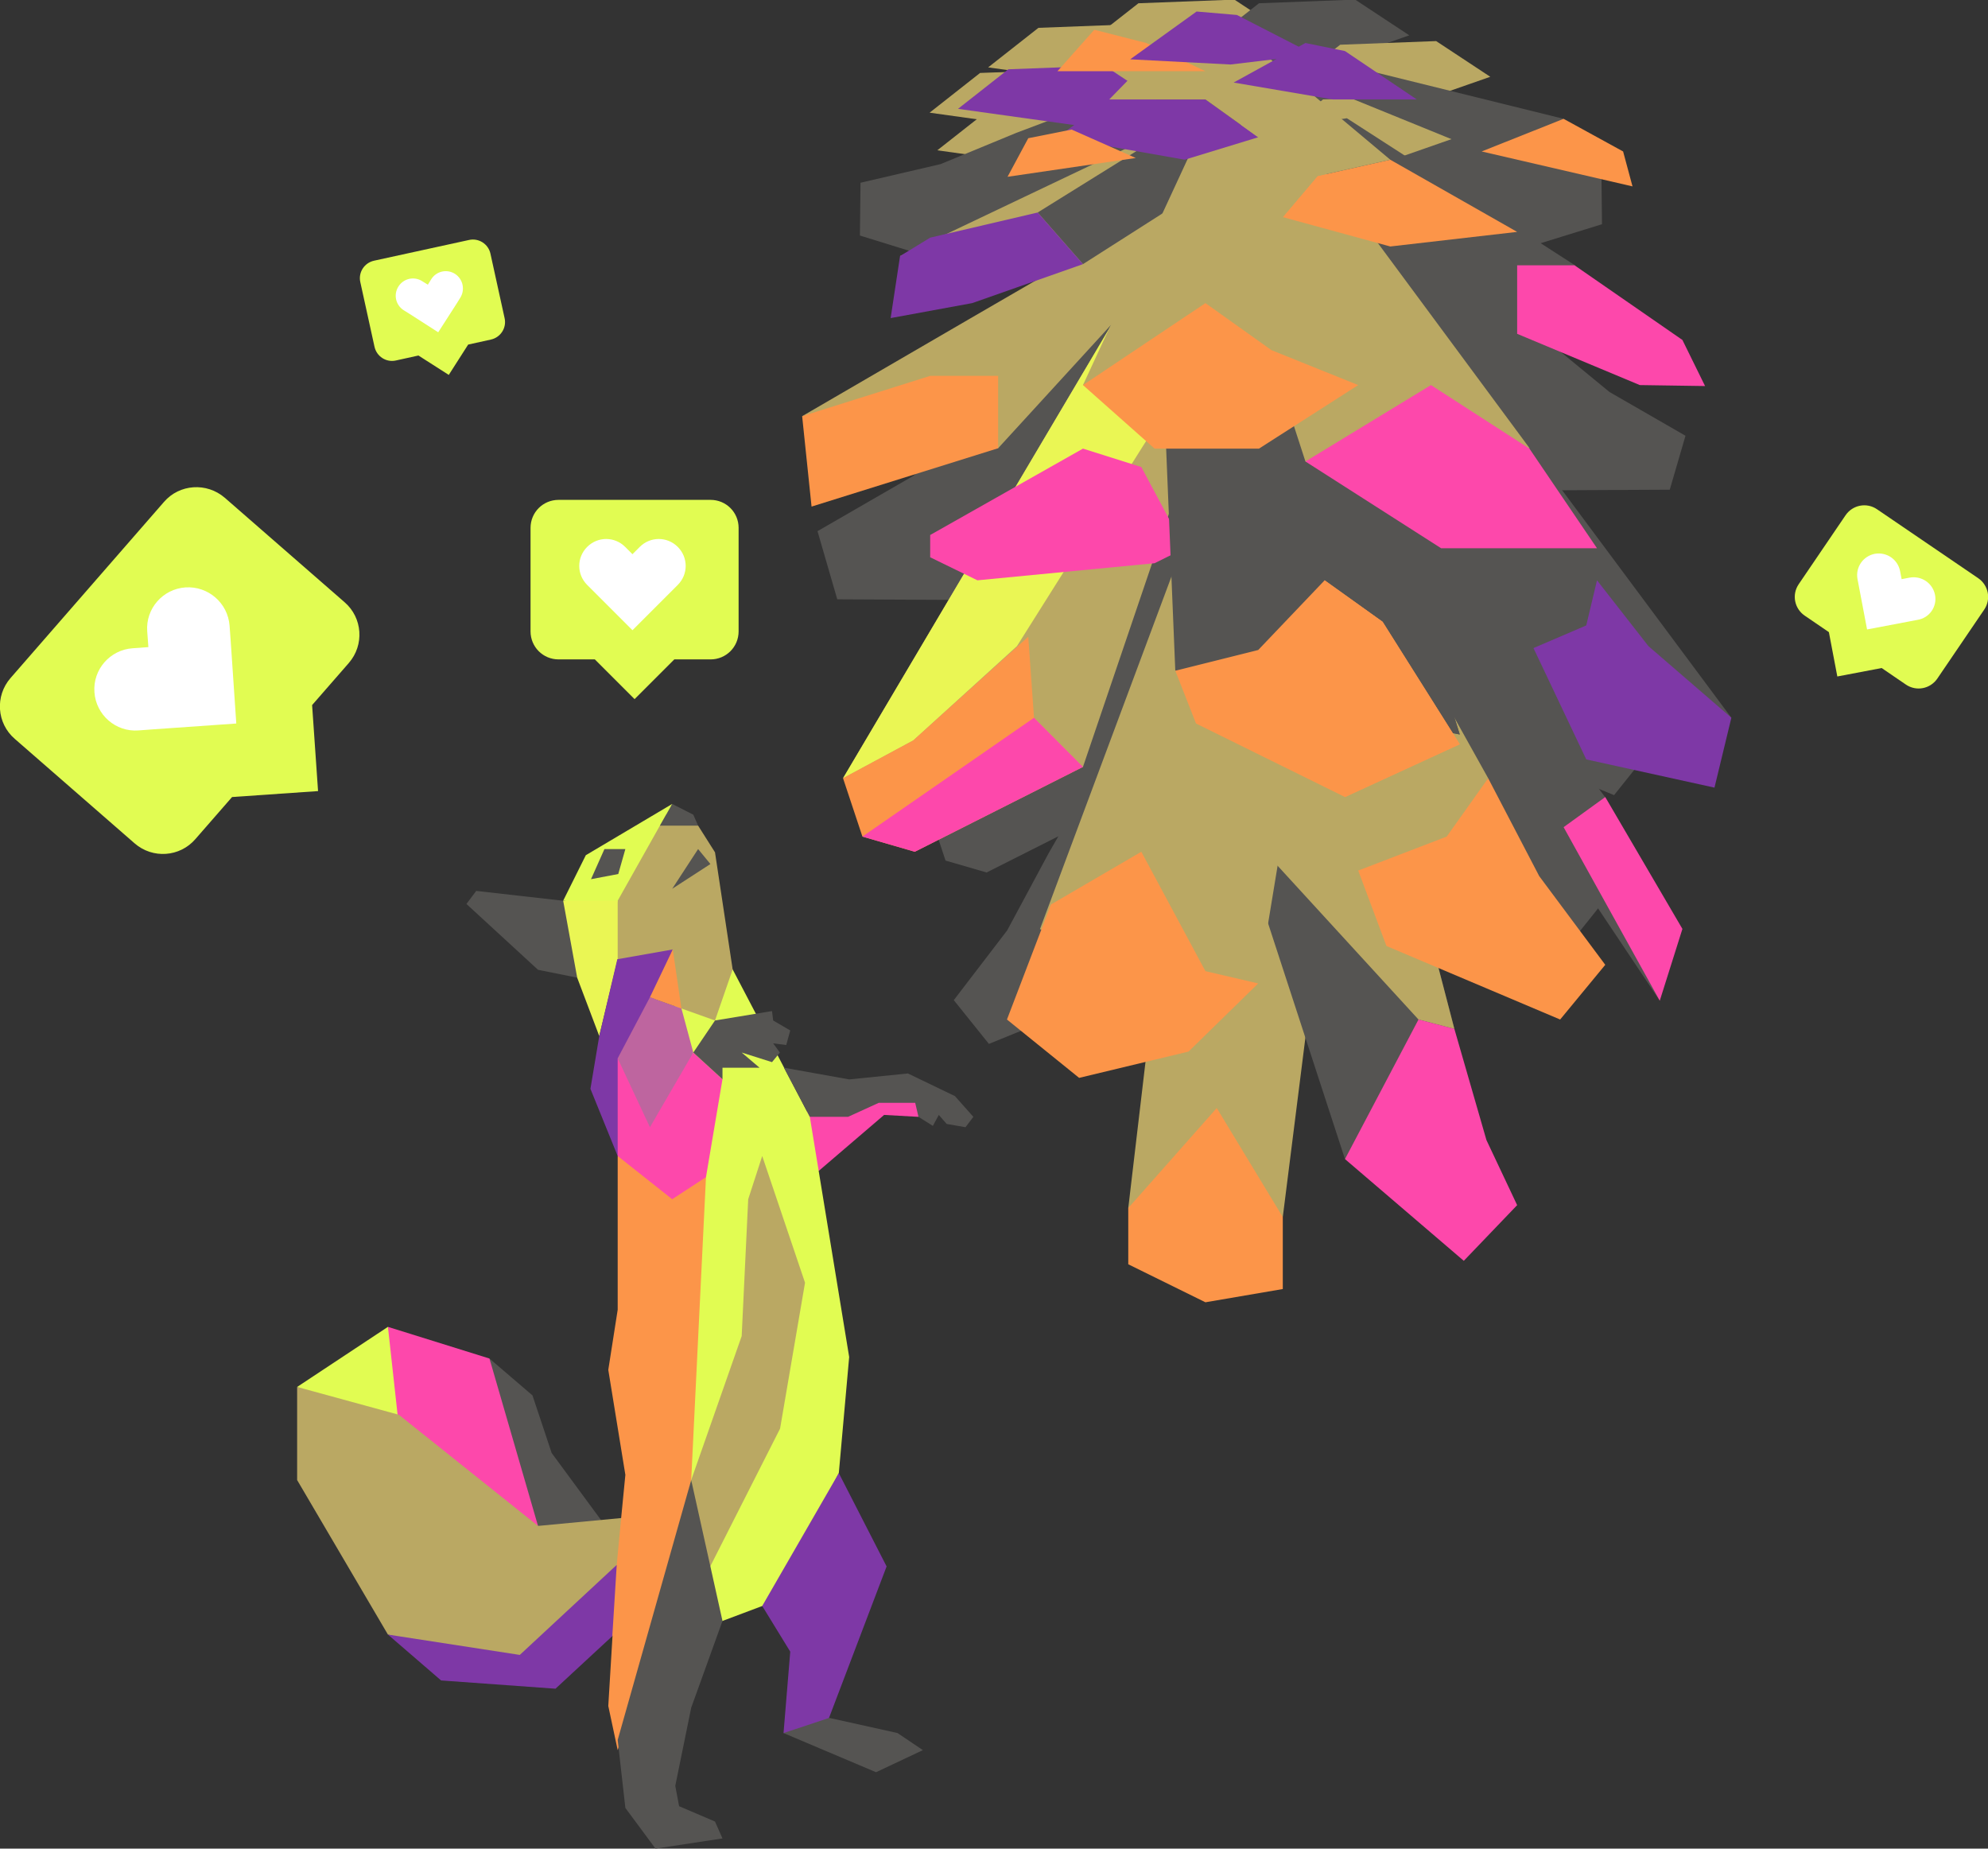 <?xml version="1.0" encoding="utf-8"?>
<!-- Generator: Adobe Illustrator 25.4.1, SVG Export Plug-In . SVG Version: 6.00 Build 0)  -->
<svg version="1.1" id="Layer_1" xmlns="http://www.w3.org/2000/svg" xmlns:xlink="http://www.w3.org/1999/xlink" x="0px" y="0px"
	 viewBox="0 0 1035.7 963" style="enable-background:new 0 0 1035.7 963;" xml:space="preserve">
<rect x="0" y="0" width="1035.7" height="963" fill="#333333" stroke="none"/>
<style type="text/css">
	.st0{fill:#E1FC52;}
	.st1{fill:#FFFFFF;}
	.st2{fill:#555452;}
	.st3{fill:#FD48AB;}
	.st4{fill:#FC9549;}
	.st5{fill:#BAA863;}
	.st6{fill:#EAF654;}
	.st7{fill:#7E38A6;}
	.st8{fill:#BE659F;}
</style>
<path class="st0" d="M85.4,261.5L5.5,353.2c-8.2,9.4-7.2,23.6,2.2,31.7l62.4,54.4c9.4,8.2,23.6,7.2,31.7-2.2l19.1-21.9l44.8-3.1
	l-3.1-44.8l19.1-21.9c8.2-9.4,7.2-23.6-2.2-31.7l-62.4-54.4C107.7,251.2,93.5,252.1,85.4,261.5z"/>
<g>
	<path class="st1" d="M96.6,306c-11.8,0.8-20.8,11.1-19.9,22.9l0.6,8.2l-8.2,0.6c-11.8,0.8-20.8,11.1-19.9,22.9l0,0
		c0.8,11.8,11.1,20.8,22.9,19.9l8.2-0.6l42.8-3l-2.9-42.8l-0.6-8.2C118.7,314.1,108.4,305.2,96.6,306z"/>
</g>
<path class="st0" d="M370.2,260.4H291c-8.1,0-14.6,6.5-14.6,14.6v53.9c0,8.1,6.5,14.6,14.6,14.6h18.9l20.7,20.7l20.7-20.7h18.9
	c8.1,0,14.6-6.5,14.6-14.6V275C384.8,266.9,378.3,260.4,370.2,260.4z"/>
<g>
	<path class="st1" d="M353.1,284.9c-5.5-5.5-14.3-5.5-19.8,0l-3.8,3.8l-3.8-3.8c-5.5-5.5-14.3-5.5-19.8,0l0,0
		c-5.5,5.5-5.5,14.3,0,19.8l3.8,3.8l19.8,19.8l19.8-19.8l3.8-3.8C358.6,299.2,358.6,290.4,353.1,284.9z"/>
</g>
<path class="st0" d="M1030.6,301.2l-52.7-35.9c-5.4-3.7-12.7-2.3-16.4,3.1l-24.4,35.9c-3.7,5.4-2.3,12.7,3.1,16.4l12.6,8.6l4.4,23.1
	l23.1-4.4l12.6,8.6c5.4,3.7,12.7,2.3,16.4-3.1l24.4-35.9C1037.4,312.2,1036,304.9,1030.6,301.2z"/>
<g>
	<path class="st1" d="M1008.1,309.9c-1.2-6.1-7-10.1-13.2-9l-4.2,0.8l-0.8-4.2c-1.2-6.1-7-10.1-13.2-9l0,0c-6.1,1.2-10.1,7-9,13.1
		l0.8,4.2l4.2,22.1l22.1-4.2l4.2-0.8C1005.2,321.9,1009.3,316,1008.1,309.9z"/>
</g>
<path class="st0" d="M244.4,125l-49.5,10.8c-5.1,1.1-8.3,6.1-7.2,11.1l7.4,33.7c1.1,5.1,6.1,8.3,11.1,7.2l11.8-2.6l15.8,10.1
	l10.1-15.8l11.8-2.6c5.1-1.1,8.3-6.1,7.2-11.1l-7.4-33.7C254.4,127.1,249.4,123.9,244.4,125z"/>
<g>
	<path class="st1" d="M237.1,142.7c-4.2-2.7-9.7-1.5-12.4,2.7l-1.8,2.9l-2.9-1.8c-4.2-2.7-9.7-1.5-12.4,2.7l0,0
		c-2.7,4.2-1.5,9.7,2.7,12.4l2.9,1.8l15.1,9.7l9.7-15.1l1.8-2.9C242.4,150.9,241.2,145.4,237.1,142.7z"/>
</g>
<g>
	<polygon class="st2" points="313.1,791.8 287.4,756.9 277.4,726.9 255,707.7 268.9,776.1 284.1,811.5 	"/>
	<polyline class="st0" points="226.7,762 202.1,691.2 154.8,722.5 	"/>
	<polygon class="st3" points="202.1,691.2 255,707.7 284.1,808 207.8,743 	"/>
	<polygon class="st3" points="478.5,581.8 460.6,580.8 426.5,610 408.4,583 457.8,567.2 478.5,567.2 	"/>
	<polyline class="st0" points="351.8,517.4 381.7,505 421.9,581.8 442.4,706.9 437,767.4 402.2,834.7 368.4,847.4 351.7,771 	"/>
	<polyline class="st4" points="321.8,602.2 321.8,682.3 316.9,713.6 325.8,768.3 323.6,790.8 309.6,815.2 319.1,852.3 316.9,888.7 
		321.8,911.7 341.5,849.7 360.1,771 367.8,613.2 	"/>
	<polygon class="st0" points="293.4,469.2 305.2,445.5 350.2,418.8 329.6,473.7 	"/>
	<polygon class="st2" points="325.8,442.3 322.1,455.3 307.9,458 314.9,442.3 	"/>
	<polygon class="st5" points="321.8,469.2 313.1,499.7 342,499.7 338.6,519.5 372.5,531.6 381.7,505 372.5,444 363.7,430.1 
		347,424.4 	"/>
	<polygon class="st2" points="350.2,418.8 343.8,430.1 363.7,430.1 361.2,424.4 	"/>
	<polyline class="st2" points="350.2,463 363.7,442.3 370.1,450.1 	"/>
	<polygon class="st2" points="302,470.2 248.1,464.1 243,470.9 280.3,505.2 300.7,509.3 	"/>
	<polygon class="st6" points="321.8,469.2 293.4,469.2 300.7,509.3 312.2,539.7 321.8,499.7 	"/>
	<polygon class="st7" points="350.5,494.6 321.6,499.7 312.2,539.7 307.6,567.2 321.8,602.2 330.6,551.2 	"/>
	<polygon class="st8" points="338.6,519.5 355,525.3 361.2,548.3 338.7,603.8 321.8,551.3 	"/>
	<polygon class="st3" points="321.8,551.3 338.6,587.2 361.2,548.3 376.4,562.2 367.8,613.2 350.2,624.7 321.8,602.2 	"/>
	<polygon class="st2" points="361.2,548.3 372.5,531.6 402.2,526.7 402.8,531.6 411.7,536.8 409.6,544.4 402.8,543.5 406.3,548.3 
		402.2,553.3 386.4,548.3 395.7,556.2 386.4,556.2 376.4,556.2 376.4,562.2 	"/>
	<polygon class="st5" points="397.1,602.2 419.4,668.2 406.4,744.2 365.2,825.5 360.1,771 386.4,696 389.8,624.7 	"/>
	<polygon class="st4" points="350.5,494.6 355,525.3 338.6,519.5 	"/>
	<polygon class="st2" points="408.4,556.2 442.4,562.3 473,559.2 497.5,571 507.1,581.8 503,587.2 493.2,585.5 489.1,580.8 
		486,586.5 478.5,581.8 476.8,574.5 457.8,574.5 441.8,581.8 421.9,581.8 	"/>
	<polygon class="st2" points="360.1,771 376.4,844.4 360.1,889.6 351.8,930.3 353.8,940.9 372.5,948.9 376.4,957.7 341.5,963 
		325.8,941.8 321.8,906.4 	"/>
	<polygon class="st7" points="437,767.4 461.9,816 428.9,902.8 408.2,902.8 411.7,860.4 397.1,836.6 	"/>
	<polygon class="st2" points="432,894.9 467.6,902.8 480.8,911.7 456.4,923.2 408.2,902.8 	"/>
	<polygon class="st5" points="323.6,790.8 280.3,794.9 207.8,737 154.8,722.5 154.8,771 202.1,851.5 274.2,870.5 321.3,815.2 	"/>
	<polygon class="st7" points="319,852.3 289.4,879.7 229.8,875.4 202.1,851.5 270.8,862.1 321.3,815.2 	"/>
</g>
<g>
	<polygon class="st2" points="670.9,32.3 753,63.3 792.6,79.6 834.3,89.3 834.6,116.8 764.8,138.4 737.6,123.2 596.2,47.4 	"/>
	<polygon class="st5" points="619.3,31.2 581.5,44.4 514.8,35.1 541,14.5 591.1,12.6 	"/>
	<polygon class="st5" points="603.6,94.1 565.7,107.3 499.1,98 525.3,77.3 575.4,75.5 	"/>
	<polygon class="st5" points="592.8,74.4 554.9,87.6 488.3,78.3 514.5,57.7 564.6,55.8 	"/>
	<polygon class="st5" points="588.8,54.8 551,68 484.3,58.7 510.6,38 560.6,36.2 	"/>
	<polygon class="st5" points="671.3,18.4 633.5,31.6 566.8,22.3 593.1,1.7 643.1,-0.2 	"/>
	<polygon class="st2" points="734.2,18.4 696.4,31.6 629.7,22.3 655.9,1.7 706,-0.2 	"/>
	<polygon class="st5" points="767.6,68.5 729.8,81.7 663.1,72.4 689.3,51.8 739.4,49.9 	"/>
	<polygon class="st5" points="776.4,40 738.6,53.2 671.9,44 698.2,23.3 748.2,21.4 	"/>
	<polygon class="st2" points="793.3,87.6 642.7,26.3 650.6,21.4 814.6,61.9 	"/>
	<polygon class="st2" points="613.4,207 484.7,424.4 492.6,448.3 514,454.5 582.8,419.8 650.8,219.6 	"/>
	<polygon class="st2" points="613.8,139.4 520.3,211.5 475.8,247.9 425.9,276.7 436.2,312.2 534.5,312.7 563.5,282.4 715.8,129.5 	
		"/>
	<polygon class="st2" points="611.7,38.2 529.5,69.2 490,85.5 448.3,95.2 448,122.7 517.8,144.3 545,129.1 686.3,53.2 	"/>
	<polygon class="st2" points="729,118.1 803.2,175.2 838.5,204.2 878.1,227 869.9,255.1 791.9,255.5 768.9,231.5 648.1,110.2 	"/>
	<polygon class="st2" points="763.1,233.7 809.8,314.9 831.4,355.1 859.2,391.3 840.9,414.2 768.7,384.7 756.6,353.7 691.4,195.5 	
		"/>
	<polygon class="st2" points="741.5,309.3 788.2,390.5 809.8,430.7 837.6,466.9 819.3,489.8 747.1,460.4 735,429.4 669.7,271.1 	"/>
	<polygon class="st2" points="593,363.3 546.3,444.5 524.7,484.7 496.9,521 515.2,543.8 587.4,514.4 599.5,483.4 664.7,325.2 	"/>
	<polygon class="st5" points="520,233.5 668.3,71.5 505.8,165.7 417.9,216.8 475.2,207 488.3,213.9 	"/>
	<polygon class="st2" points="738,331.7 662.4,230.6 686,213.9 836.2,415.2 864.7,521.3 	"/>
	<polygon class="st5" points="564.2,137.6 674.1,67.5 619.1,61.9 468.9,133.4 	"/>
	<polygon class="st2" points="564.2,137.6 674.1,67.5 619.1,61.9 540.6,110.7 	"/>
	<polygon class="st5" points="564.2,399.5 650.8,144.5 603.2,128.4 439.2,405.4 	"/>
	<polygon class="st6" points="529.8,336.6 650.8,144.5 603.2,128.4 439.2,405.4 475.8,385.7 	"/>
	<polygon class="st5" points="668.3,634 696.5,410.3 617.2,380 587.8,629.3 	"/>
	<polygon class="st2" points="700.7,603.8 642.7,426 707.6,343.7 757.7,536 	"/>
	<polygon class="st5" points="739,531.1 642.7,426 707.6,343.7 757.7,536 	"/>
	<polygon class="st5" points="541.8,484 628,252.9 690.1,302.3 655.5,512.3 606.6,508.7 	"/>
	<polygon class="st2" points="790.1,173.6 654.5,68.3 701.7,61.6 820.5,138.2 820.5,157.9 	"/>
	<polygon class="st4" points="633.9,577.2 587.8,629.3 587.8,658.6 628,678.4 668.3,671.5 668.3,634 	"/>
	<polygon class="st3" points="739,531.1 700.7,603.8 762.6,656.8 790.4,627.8 774.4,593.9 757.7,536 	"/>
	<polygon class="st4" points="547.5,471.2 524.6,531.1 562.2,561.5 619.2,547.8 655.5,512.3 628,505.9 594.6,443.7 	"/>
	<polygon class="st4" points="564.2,399.5 476.6,443.7 449.3,435.8 439.2,405.4 475.8,385.7 535.7,331.7 538.7,373.9 	"/>
	<polygon class="st3" points="564.2,399.5 476.6,443.7 449.3,435.8 538.7,373.9 	"/>
	<polygon class="st3" points="564.2,233.7 484.6,278.7 484.6,290.3 509.2,302.3 601.5,293.4 617.2,285.6 594.6,243.3 	"/>
	<polygon class="st5" points="707.6,453.5 628,252.9 717.8,302.3 775.3,405.4 756.1,443.7 	"/>
	<polygon class="st4" points="775.3,405.4 753.7,435.8 707.6,453.5 722.3,492.8 812.8,531.1 836.3,502.6 801.9,456.4 	"/>
	<polygon class="st2" points="612.3,349.4 690.4,369.3 760.5,382.6 690.4,157.9 603.2,128.4 	"/>
	<polygon class="st2" points="690.9,307.2 690.4,369.3 760.5,382.6 690.4,157.9 603.2,128.4 	"/>
	<polygon class="st2" points="798.9,337.6 642.1,79.5 674.1,67.5 902,373.9 	"/>
	<polygon class="st5" points="680.1,240.4 628,79.9 674.1,67.5 796.9,233.5 	"/>
	<polygon class="st3" points="745.5,200.6 680.1,240.4 750.8,285.6 832,285.6 796.8,233.7 	"/>
	<polygon class="st4" points="690.1,302.3 655.5,338.6 612.3,349.4 623.1,376.9 700.7,415.2 760.5,387.7 720.3,323.9 	"/>
	<polygon class="st4" points="690.1,302.3 700.7,415.2 760.5,387.7 720.3,323.9 	"/>
	<polygon class="st5" points="564.2,200.6 628,62.8 668.3,71.5 707.6,200.6 	"/>
	<polygon class="st4" points="668.3,113.1 724.3,128.4 790.4,120.8 724.3,83.2 686.4,91.7 	"/>
	<polygon class="st5" points="668.3,113.1 624.1,15.5 650.6,21.4 724.3,83.2 686.4,91.7 	"/>
	<polygon class="st4" points="628,157.9 564.2,200.6 601.5,233.7 655.9,233.7 707.6,200.6 662.4,182.4 	"/>
	<polygon class="st4" points="520,233.5 422.8,263.9 417.9,216.8 484.6,195.8 520,195.8 	"/>
	<polygon class="st7" points="832,302.3 826.4,325.8 798.9,337.6 826.4,395.6 893.2,410.3 902,373.9 858.8,336.6 	"/>
	<polygon class="st3" points="814.6,430.9 864.7,521.3 876.5,483.9 836.3,415.2 	"/>
	<polygon class="st7" points="564.2,137.6 506.5,157.9 464,165.7 468.9,133.4 484.6,123.8 540.6,110.7 	"/>
	<polygon class="st7" points="655.5,71.5 617.2,83.2 550.9,71.5 577.9,51.8 628,51.8 	"/>
	<polygon class="st7" points="603.6,52.8 565.7,66 499.1,56.7 525.3,36.1 575.4,34.2 	"/>
	<polygon class="st5" points="655.5,71.5 624.1,15.5 613.3,15.5 577.9,51.8 628,51.8 	"/>
	<polygon class="st4" points="771.9,78.9 850.5,97.1 845.6,78.9 814.6,61.9 	"/>
	<polygon class="st7" points="642.7,43 694.3,51.8 738.1,51.8 700.7,26.6 680.1,22.4 	"/>
	<polygon class="st4" points="550.9,37.1 628,37.1 597.2,22.4 570.1,15.5 	"/>
	<polygon class="st4" points="591.7,82.3 524.9,92.1 535.7,72 558.3,67.5 	"/>
	<polygon class="st3" points="820.3,138.2 876.5,177.1 888.3,201.1 854.3,200.6 790.4,173.9 790.4,138.2 	"/>
	<polygon class="st7" points="588.8,30.9 641.1,33.6 684.5,28.4 644.4,7.8 623.4,6 	"/>
</g>
</svg>
